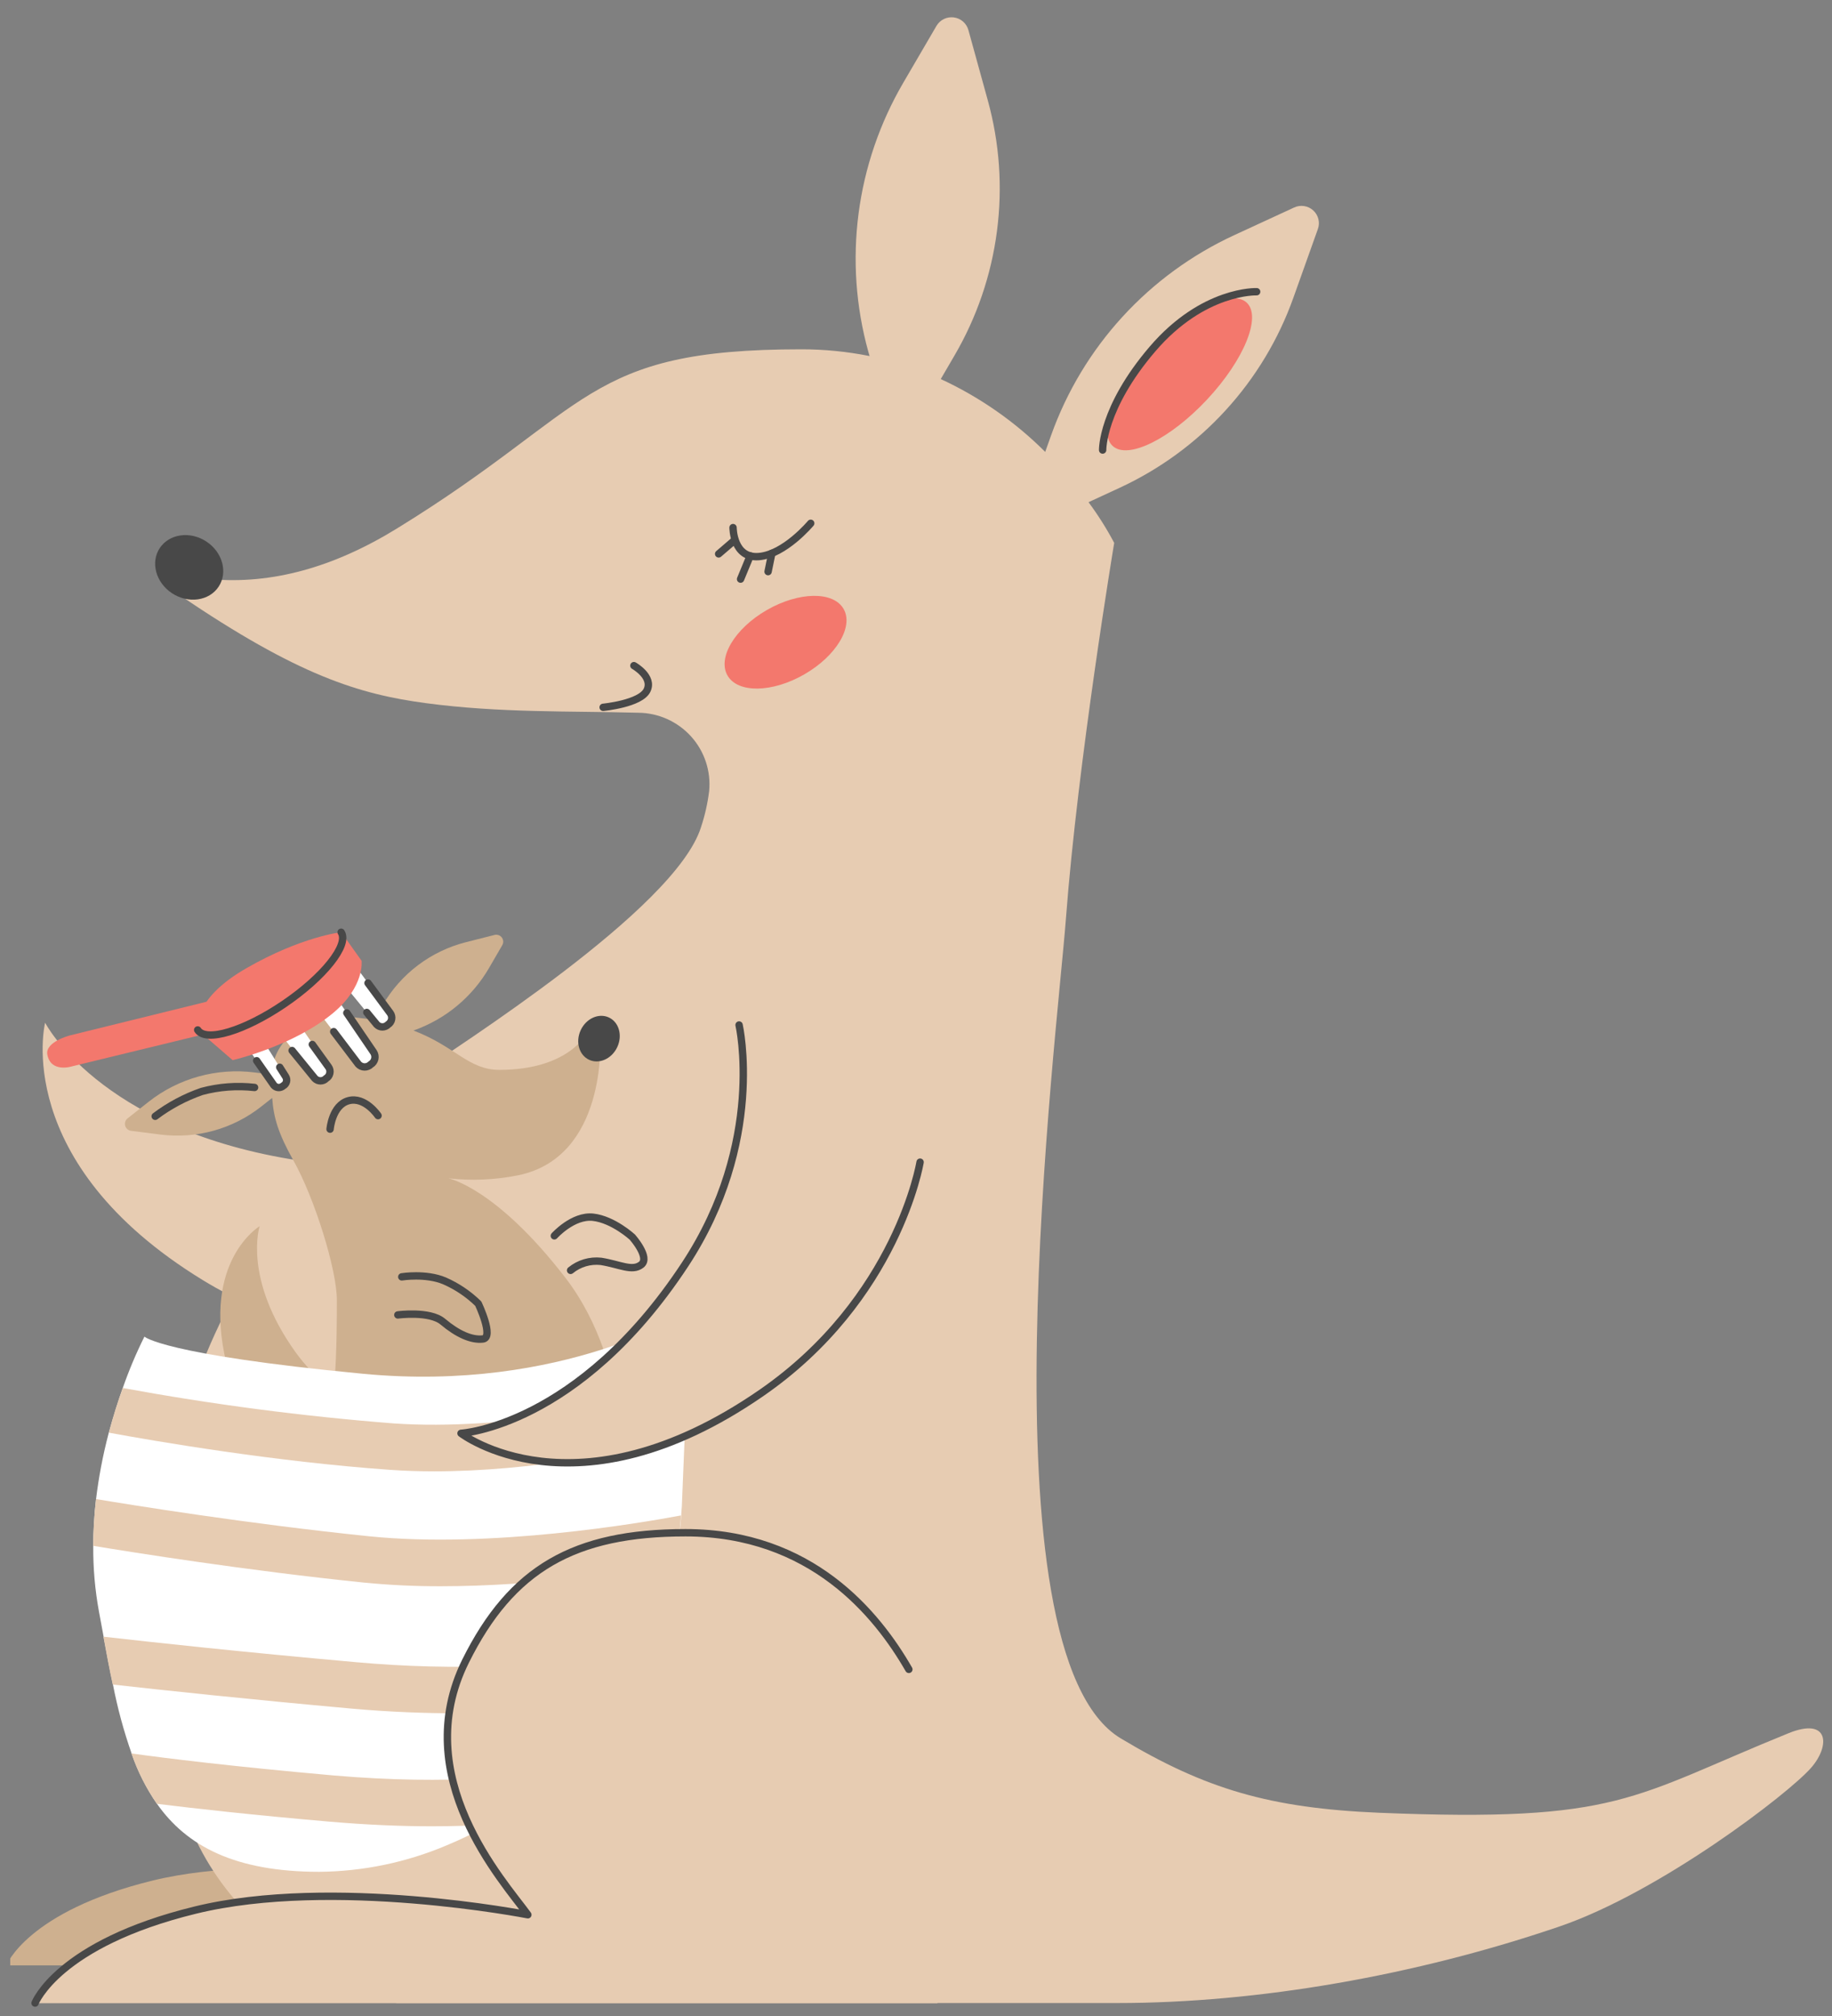 <?xml version="1.0" encoding="UTF-8"?> <svg xmlns="http://www.w3.org/2000/svg" width="70" height="77" viewBox="0 0 70 77" fill="none"><rect x="0" y="0" width="70" height="77" fill="#808080" stroke="none"/><g clip-path="url(#clip0_132_1848)"><path d="M31.703 65.161C31.703 64.236 27.304 58.678 22.917 58.678C19.041 58.678 16.853 59.92 15.248 63.151C13.244 67.185 16.55 70.798 17.417 71.989C17.417 71.989 10.615 70.656 5.825 71.829C1.035 73.003 0.243 75.066 0.243 75.066H31.703" fill="#CEB08F"></path><path d="M15.965 41.026C17.346 40.028 25.795 34.752 26.785 31.594C26.935 31.143 27.04 30.677 27.097 30.206C27.132 29.829 27.088 29.45 26.968 29.091C26.849 28.733 26.655 28.403 26.401 28.123C26.146 27.843 25.836 27.618 25.49 27.463C25.144 27.308 24.769 27.226 24.39 27.223C21.768 27.152 19.109 27.235 16.268 26.856C13.731 26.515 11.402 25.817 6.843 22.714L8.042 22.121C10.38 22.327 12.752 21.677 15.195 20.168C22.651 15.581 22.308 13.342 30.61 13.342C31.488 13.341 32.365 13.427 33.226 13.599L33.175 13.422C32.701 11.709 32.576 9.92 32.805 8.159C33.035 6.398 33.615 4.7 34.512 3.164L35.782 0.989C35.848 0.876 35.946 0.785 36.064 0.727C36.182 0.67 36.314 0.648 36.444 0.665C36.575 0.682 36.697 0.736 36.796 0.822C36.895 0.908 36.967 1.021 37.002 1.147L37.743 3.832C38.193 5.459 38.312 7.16 38.093 8.833C37.874 10.507 37.323 12.121 36.47 13.58L35.946 14.478C37.43 15.164 38.782 16.106 39.937 17.26L40.163 16.625C40.761 14.951 41.687 13.413 42.889 12.1C44.091 10.787 45.544 9.727 47.163 8.98L49.447 7.926C49.566 7.87 49.699 7.851 49.829 7.871C49.959 7.89 50.08 7.948 50.177 8.036C50.275 8.124 50.343 8.239 50.375 8.366C50.407 8.493 50.4 8.626 50.355 8.749L49.419 11.373C48.852 12.964 47.971 14.426 46.829 15.673C45.687 16.921 44.306 17.928 42.767 18.638L41.592 19.181C41.958 19.674 42.286 20.193 42.573 20.736C42.573 20.736 41.18 29.094 40.73 35.068C40.392 39.565 37.405 63.146 42.824 66.397C46.065 68.339 48.531 69.06 52.686 69.237C61.91 69.614 62.316 68.641 68.337 66.2C69.892 65.568 69.942 66.679 69.198 67.524C68.317 68.527 63.427 72.269 59.581 73.583C54.088 75.456 48.071 76.505 42.699 76.505H15.154C15.154 76.505 8.393 74.73 6.802 68.366C5.481 63.079 4.778 52.752 12.613 44.444C13.532 43.127 14.665 41.972 15.965 41.026Z" fill="#E7CCB2"></path><path d="M20.344 42.474C20.344 42.474 16.649 45.197 11.102 44.274C3.764 43.052 1.724 39.062 1.724 39.062C1.724 39.062 0.388 44.387 7.743 48.89C13.157 52.202 18.307 50.878 18.307 50.878L20.344 42.474Z" fill="#E7CCB2"></path><path d="M14.938 54.083C14.938 54.083 12.813 53.768 11.287 51.638C9.268 48.822 9.921 46.834 9.921 46.834C9.921 46.834 7.713 48.153 8.648 52.059C9.033 53.742 10.044 55.218 11.478 56.19L14.938 54.083Z" fill="#CEB08F"></path><path d="M4.887 42.706L5.683 42.079C6.247 41.635 6.895 41.308 7.588 41.116C8.281 40.924 9.006 40.871 9.72 40.961L10.383 41.044C10.399 39.857 11.532 38.66 13.579 38.863C13.832 38.887 14.066 38.919 14.293 38.957L14.628 38.38C14.97 37.791 15.427 37.276 15.972 36.865C16.517 36.454 17.138 36.156 17.8 35.987L18.894 35.71C18.945 35.697 18.999 35.699 19.049 35.716C19.099 35.733 19.142 35.765 19.174 35.807C19.206 35.849 19.224 35.899 19.228 35.952C19.231 36.004 19.218 36.057 19.191 36.102L18.683 36.977C18.037 38.088 17.014 38.933 15.798 39.36C17.403 39.97 17.897 40.863 19.083 40.863C21.758 40.863 22.433 39.443 22.433 39.443L22.933 39.718C22.933 39.718 23.195 44.188 19.805 44.888C18.925 45.066 18.022 45.106 17.13 45.005C17.13 45.005 18.936 45.348 21.597 48.795C24.258 52.243 23.862 57.29 23.862 57.29L10.382 57.09C11.001 56.753 11.57 56.331 12.07 55.836C12.886 55.025 12.871 50.821 12.871 49.653C12.871 48.485 12.013 45.747 11.213 44.327C10.622 43.279 10.451 42.662 10.401 41.934L9.975 42.269C9.439 42.692 8.823 43.003 8.165 43.186C7.506 43.369 6.817 43.419 6.139 43.335L5.019 43.193C4.964 43.188 4.912 43.166 4.869 43.131C4.827 43.096 4.796 43.048 4.782 42.995C4.768 42.942 4.77 42.886 4.789 42.834C4.808 42.782 4.842 42.738 4.887 42.706Z" fill="#CEB08F"></path><path d="M13.607 36.929L14.911 38.695C14.935 38.729 14.952 38.767 14.961 38.807C14.97 38.848 14.971 38.889 14.963 38.93C14.956 38.971 14.94 39.01 14.917 39.044C14.894 39.078 14.864 39.108 14.829 39.13C14.801 39.159 14.767 39.182 14.729 39.198C14.692 39.214 14.652 39.222 14.611 39.222C14.57 39.222 14.53 39.214 14.493 39.198C14.456 39.182 14.422 39.159 14.394 39.13L13.061 37.506L13.607 36.929Z" fill="white"></path><path d="M12.926 38.208L14.272 40.186C14.297 40.223 14.315 40.266 14.323 40.31C14.331 40.354 14.33 40.4 14.32 40.444C14.31 40.488 14.291 40.529 14.264 40.566C14.238 40.602 14.204 40.633 14.165 40.656C14.134 40.687 14.097 40.712 14.056 40.728C14.015 40.745 13.971 40.753 13.927 40.752C13.883 40.751 13.839 40.741 13.799 40.722C13.759 40.704 13.723 40.678 13.693 40.645L12.305 38.828L12.926 38.208Z" fill="white"></path><path d="M11.309 38.946L12.557 40.752C12.58 40.786 12.596 40.825 12.604 40.865C12.612 40.906 12.611 40.947 12.602 40.988C12.594 41.028 12.576 41.066 12.553 41.1C12.528 41.133 12.498 41.162 12.462 41.183C12.434 41.212 12.401 41.236 12.364 41.251C12.326 41.267 12.286 41.275 12.246 41.275C12.205 41.275 12.165 41.267 12.128 41.251C12.091 41.236 12.057 41.212 12.029 41.183L10.743 39.522L11.309 38.946Z" fill="white"></path><path d="M9.961 39.594L10.913 41.124C10.932 41.153 10.944 41.185 10.95 41.22C10.956 41.254 10.954 41.288 10.945 41.322C10.936 41.355 10.921 41.387 10.899 41.414C10.878 41.441 10.851 41.463 10.82 41.479C10.796 41.502 10.767 41.519 10.735 41.53C10.704 41.541 10.67 41.546 10.637 41.544C10.603 41.542 10.571 41.533 10.541 41.518C10.511 41.503 10.485 41.482 10.463 41.456L9.474 40.036L9.961 39.594Z" fill="white"></path><path d="M8.127 38.203L2.664 39.549C2.664 39.549 1.721 39.794 1.808 40.277C1.937 40.987 2.743 40.731 2.743 40.731L8.289 39.384L8.127 38.203Z" fill="#F3786D"></path><path d="M13.039 35.606L13.816 36.697C13.816 36.697 13.947 37.676 12.725 38.694C11.198 39.961 8.889 40.492 8.889 40.492L7.559 39.343C7.559 39.343 7.275 38.211 9.404 36.986C11.534 35.761 13.039 35.606 13.039 35.606Z" fill="#F3786D"></path><path d="M7.554 39.338C7.863 39.821 9.338 39.377 10.854 38.347C12.37 37.318 13.35 36.089 13.035 35.606" stroke="#484848" stroke-width="0.282" stroke-linecap="round" stroke-linejoin="round"></path><path d="M3.563 59.043C3.556 59.884 3.629 60.724 3.781 61.552C3.841 61.875 3.9 62.194 3.959 62.514C4.075 63.141 4.187 63.757 4.316 64.342C4.489 65.236 4.727 66.116 5.029 66.975C5.263 67.658 5.59 68.305 6.001 68.9C7.126 70.497 8.958 71.493 12.203 71.493C13.873 71.477 15.523 71.135 17.059 70.485C17.615 70.256 18.155 69.992 18.677 69.695C19.7 69.112 20.647 68.404 21.495 67.588C22.842 66.291 23.931 64.753 24.705 63.053C25.445 61.423 25.894 59.675 26.03 57.891C26.03 57.77 26.046 57.648 26.053 57.536C26.06 57.424 26.064 57.294 26.067 57.181C26.099 56.357 26.131 55.619 26.158 54.958C26.187 54.248 26.213 53.637 26.235 53.105C26.333 50.889 26.383 50.065 26.383 50.065C26.383 50.065 21.546 53.202 13.874 52.471C6.202 51.739 5.519 51.051 5.519 51.051C5.2 51.69 4.923 52.349 4.688 53.023C4.51 53.522 4.332 54.097 4.153 54.736C3.933 55.57 3.771 56.417 3.668 57.273C3.601 57.861 3.566 58.452 3.563 59.043Z" fill="white"></path><path d="M4.16 54.72C5.935 55.046 10.482 55.828 14.91 56.14C15.463 56.179 16.023 56.197 16.587 56.197C20.346 56.197 24.176 55.416 26.158 54.942C26.186 54.231 26.213 53.621 26.234 53.088C24.33 53.564 19.338 54.665 15.035 54.366C11.566 54.094 8.114 53.642 4.692 53.014C4.511 53.505 4.326 54.081 4.16 54.72Z" fill="#E7CCB2"></path><path d="M3.56 59.042C5.073 59.292 9.404 59.984 13.904 60.446C14.883 60.542 15.866 60.589 16.85 60.586C20.465 60.586 24.051 60.039 25.767 59.738C25.891 59.125 25.977 58.505 26.023 57.881C24.465 58.174 18.726 59.152 14.091 58.676C9.456 58.2 4.957 57.471 3.669 57.256C3.6 57.849 3.563 58.445 3.56 59.042Z" fill="#E7CCB2"></path><path d="M3.95 62.512C4.066 63.138 4.179 63.754 4.307 64.34C6.269 64.56 9.447 64.9 13.464 65.262C14.891 65.389 16.259 65.439 17.516 65.439C19.555 65.442 21.592 65.304 23.612 65.025C24.027 64.394 24.392 63.732 24.703 63.044C21.046 63.674 17.321 63.823 13.625 63.488C9.206 63.094 5.817 62.725 3.95 62.512Z" fill="#E7CCB2"></path><path d="M5.022 66.972C5.256 67.654 5.583 68.302 5.994 68.896C7.453 69.074 9.605 69.319 12.576 69.576C14.042 69.702 15.353 69.754 16.5 69.754C17.297 69.754 18.019 69.729 18.665 69.691C19.694 69.11 20.647 68.403 21.5 67.586C20.266 67.811 17.273 68.204 12.729 67.811C8.833 67.465 6.345 67.156 5.022 66.972Z" fill="#E7CCB2"></path><path d="M35.82 65.648C35.82 64.633 31.005 58.547 26.19 58.547C21.942 58.547 19.546 59.916 17.789 63.45C15.592 67.871 19.216 71.831 20.168 73.138C20.168 73.138 12.712 71.675 7.458 72.96C2.204 74.246 1.339 76.511 1.339 76.511H35.82" fill="#E7CCB2"></path><path d="M34.727 63.761C33.514 61.651 30.999 58.542 26.192 58.542C21.944 58.542 19.547 59.911 17.79 63.445C15.593 67.866 19.217 71.827 20.169 73.133C20.169 73.133 12.713 71.67 7.459 72.956C2.205 74.241 1.34 76.506 1.34 76.506" stroke="#484848" stroke-width="0.282" stroke-linecap="round" stroke-linejoin="round"></path><path d="M28.24 39.149C28.24 39.149 29.259 43.614 26.175 48.297C22.099 54.492 17.615 54.745 17.615 54.745C17.615 54.745 21.976 58.106 29.075 53.215C34.3 49.615 35.156 44.388 35.156 44.388L28.24 39.149Z" fill="#E7CCB2"></path><path d="M28.24 39.149C28.24 39.149 29.259 43.614 26.175 48.297C22.099 54.492 17.615 54.745 17.615 54.745C17.615 54.745 21.976 58.106 29.075 53.215C34.3 49.615 35.156 44.388 35.156 44.388" stroke="#484848" stroke-width="0.282" stroke-linecap="round" stroke-linejoin="round"></path><path d="M22.514 40.48C22.127 40.303 21.981 39.797 22.187 39.35C22.393 38.902 22.874 38.683 23.261 38.86C23.648 39.036 23.794 39.542 23.587 39.99C23.381 40.437 22.9 40.656 22.514 40.48Z" fill="#484848"></path><path d="M6.575 22.66C5.954 22.253 5.743 21.481 6.104 20.934C6.466 20.388 7.262 20.275 7.883 20.682C8.504 21.089 8.715 21.862 8.354 22.408C7.993 22.954 7.196 23.067 6.575 22.66Z" fill="#484848"></path><path d="M14.445 42.611C14.445 42.611 13.946 41.869 13.316 42.041C12.687 42.214 12.612 43.128 12.612 43.128" stroke="#484848" stroke-width="0.282" stroke-linecap="round" stroke-linejoin="round"></path><path d="M9.727 41.535C9.052 41.459 8.369 41.51 7.713 41.686C7.072 41.908 6.47 42.228 5.93 42.636" stroke="#484848" stroke-width="0.282" stroke-linecap="round" stroke-linejoin="round"></path><path d="M21.181 47.202C21.181 47.202 21.894 46.405 22.663 46.492C23.432 46.579 24.163 47.252 24.163 47.252C24.163 47.252 24.851 48.031 24.503 48.303C24.156 48.574 23.689 48.294 22.963 48.177C22.756 48.154 22.547 48.173 22.347 48.232C22.148 48.291 21.962 48.39 21.802 48.521" stroke="#484848" stroke-width="0.282" stroke-linecap="round" stroke-linejoin="round"></path><path d="M15.352 48.769C15.352 48.769 16.269 48.62 16.986 48.923C17.465 49.133 17.902 49.428 18.275 49.793C18.275 49.793 18.889 51.088 18.453 51.141C18.018 51.194 17.482 50.953 16.92 50.48C16.422 50.06 15.201 50.223 15.201 50.223" stroke="#484848" stroke-width="0.282" stroke-linecap="round" stroke-linejoin="round"></path><path d="M28.009 20.151C28.009 20.151 28.009 21.34 28.997 21.258C29.985 21.177 30.977 19.987 30.977 19.987" stroke="#484848" stroke-width="0.282" stroke-linecap="round" stroke-linejoin="round"></path><path d="M28.078 20.625L27.459 21.156" stroke="#484848" stroke-width="0.282" stroke-linecap="round" stroke-linejoin="round"></path><path d="M28.664 21.231L28.297 22.119" stroke="#484848" stroke-width="0.282" stroke-linecap="round" stroke-linejoin="round"></path><path d="M29.492 21.132L29.348 21.833" stroke="#484848" stroke-width="0.282" stroke-linecap="round" stroke-linejoin="round"></path><path d="M27.799 25.803C27.405 25.124 28.078 24.003 29.302 23.299C30.526 22.596 31.838 22.576 32.232 23.255C32.626 23.935 31.953 25.056 30.729 25.759C29.505 26.463 28.193 26.482 27.799 25.803Z" fill="#F3786D"></path><path d="M42.513 17.032C41.936 16.497 42.616 14.839 44.031 13.327C45.445 11.816 47.059 11.024 47.636 11.559C48.212 12.094 47.533 13.752 46.118 15.264C44.703 16.775 43.089 17.567 42.513 17.032Z" fill="#F3786D"></path><path d="M23.046 27.016C23.046 27.016 24.473 26.881 24.723 26.363C24.972 25.845 24.221 25.424 24.221 25.424" stroke="#484848" stroke-width="0.282" stroke-linecap="round" stroke-linejoin="round"></path><path d="M48.016 11.142C48.016 11.142 45.979 11.064 44.039 13.327C42.099 15.591 42.131 17.189 42.131 17.189" stroke="#484848" stroke-width="0.282" stroke-linecap="round" stroke-linejoin="round"></path><path d="M14.062 37.547L14.911 38.696C14.935 38.729 14.952 38.767 14.961 38.808C14.97 38.848 14.971 38.89 14.963 38.931C14.956 38.971 14.94 39.01 14.917 39.044C14.894 39.079 14.864 39.108 14.829 39.13C14.801 39.16 14.767 39.183 14.729 39.199C14.692 39.215 14.652 39.223 14.611 39.223C14.57 39.223 14.53 39.215 14.493 39.199C14.456 39.183 14.422 39.16 14.394 39.13L14.015 38.669" stroke="#484848" stroke-width="0.282" stroke-linecap="round" stroke-linejoin="round"></path><path d="M13.252 38.688L14.272 40.186C14.297 40.223 14.315 40.266 14.323 40.31C14.331 40.354 14.33 40.4 14.32 40.444C14.31 40.488 14.291 40.529 14.264 40.566C14.238 40.602 14.204 40.633 14.165 40.656C14.134 40.688 14.097 40.712 14.056 40.728C14.015 40.745 13.971 40.753 13.927 40.752C13.883 40.751 13.839 40.741 13.799 40.723C13.759 40.704 13.723 40.678 13.693 40.646L12.751 39.403" stroke="#484848" stroke-width="0.282" stroke-linecap="round" stroke-linejoin="round"></path><path d="M11.933 39.893L12.557 40.759C12.58 40.793 12.596 40.832 12.604 40.872C12.612 40.913 12.611 40.954 12.602 40.995C12.594 41.035 12.576 41.073 12.553 41.107C12.528 41.14 12.498 41.169 12.462 41.19C12.434 41.219 12.401 41.243 12.364 41.259C12.326 41.274 12.286 41.283 12.246 41.283C12.205 41.283 12.165 41.274 12.128 41.259C12.091 41.243 12.057 41.219 12.029 41.19L11.161 40.125" stroke="#484848" stroke-width="0.282" stroke-linecap="round" stroke-linejoin="round"></path><path d="M10.688 40.763L10.913 41.118C10.932 41.147 10.944 41.18 10.95 41.214C10.956 41.248 10.954 41.282 10.945 41.316C10.936 41.349 10.921 41.381 10.899 41.408C10.878 41.435 10.851 41.457 10.82 41.473C10.796 41.496 10.767 41.513 10.735 41.524C10.704 41.535 10.67 41.54 10.637 41.538C10.603 41.536 10.571 41.527 10.541 41.512C10.511 41.497 10.485 41.476 10.463 41.45L9.807 40.513" stroke="#484848" stroke-width="0.282" stroke-linecap="round" stroke-linejoin="round"></path></g><defs><clipPath id="clip0_132_1848"><rect width="69.273" height="76.151" fill="white" transform="matrix(-1 0 0 1 69.664 0.657)"></rect></clipPath></defs></svg> 